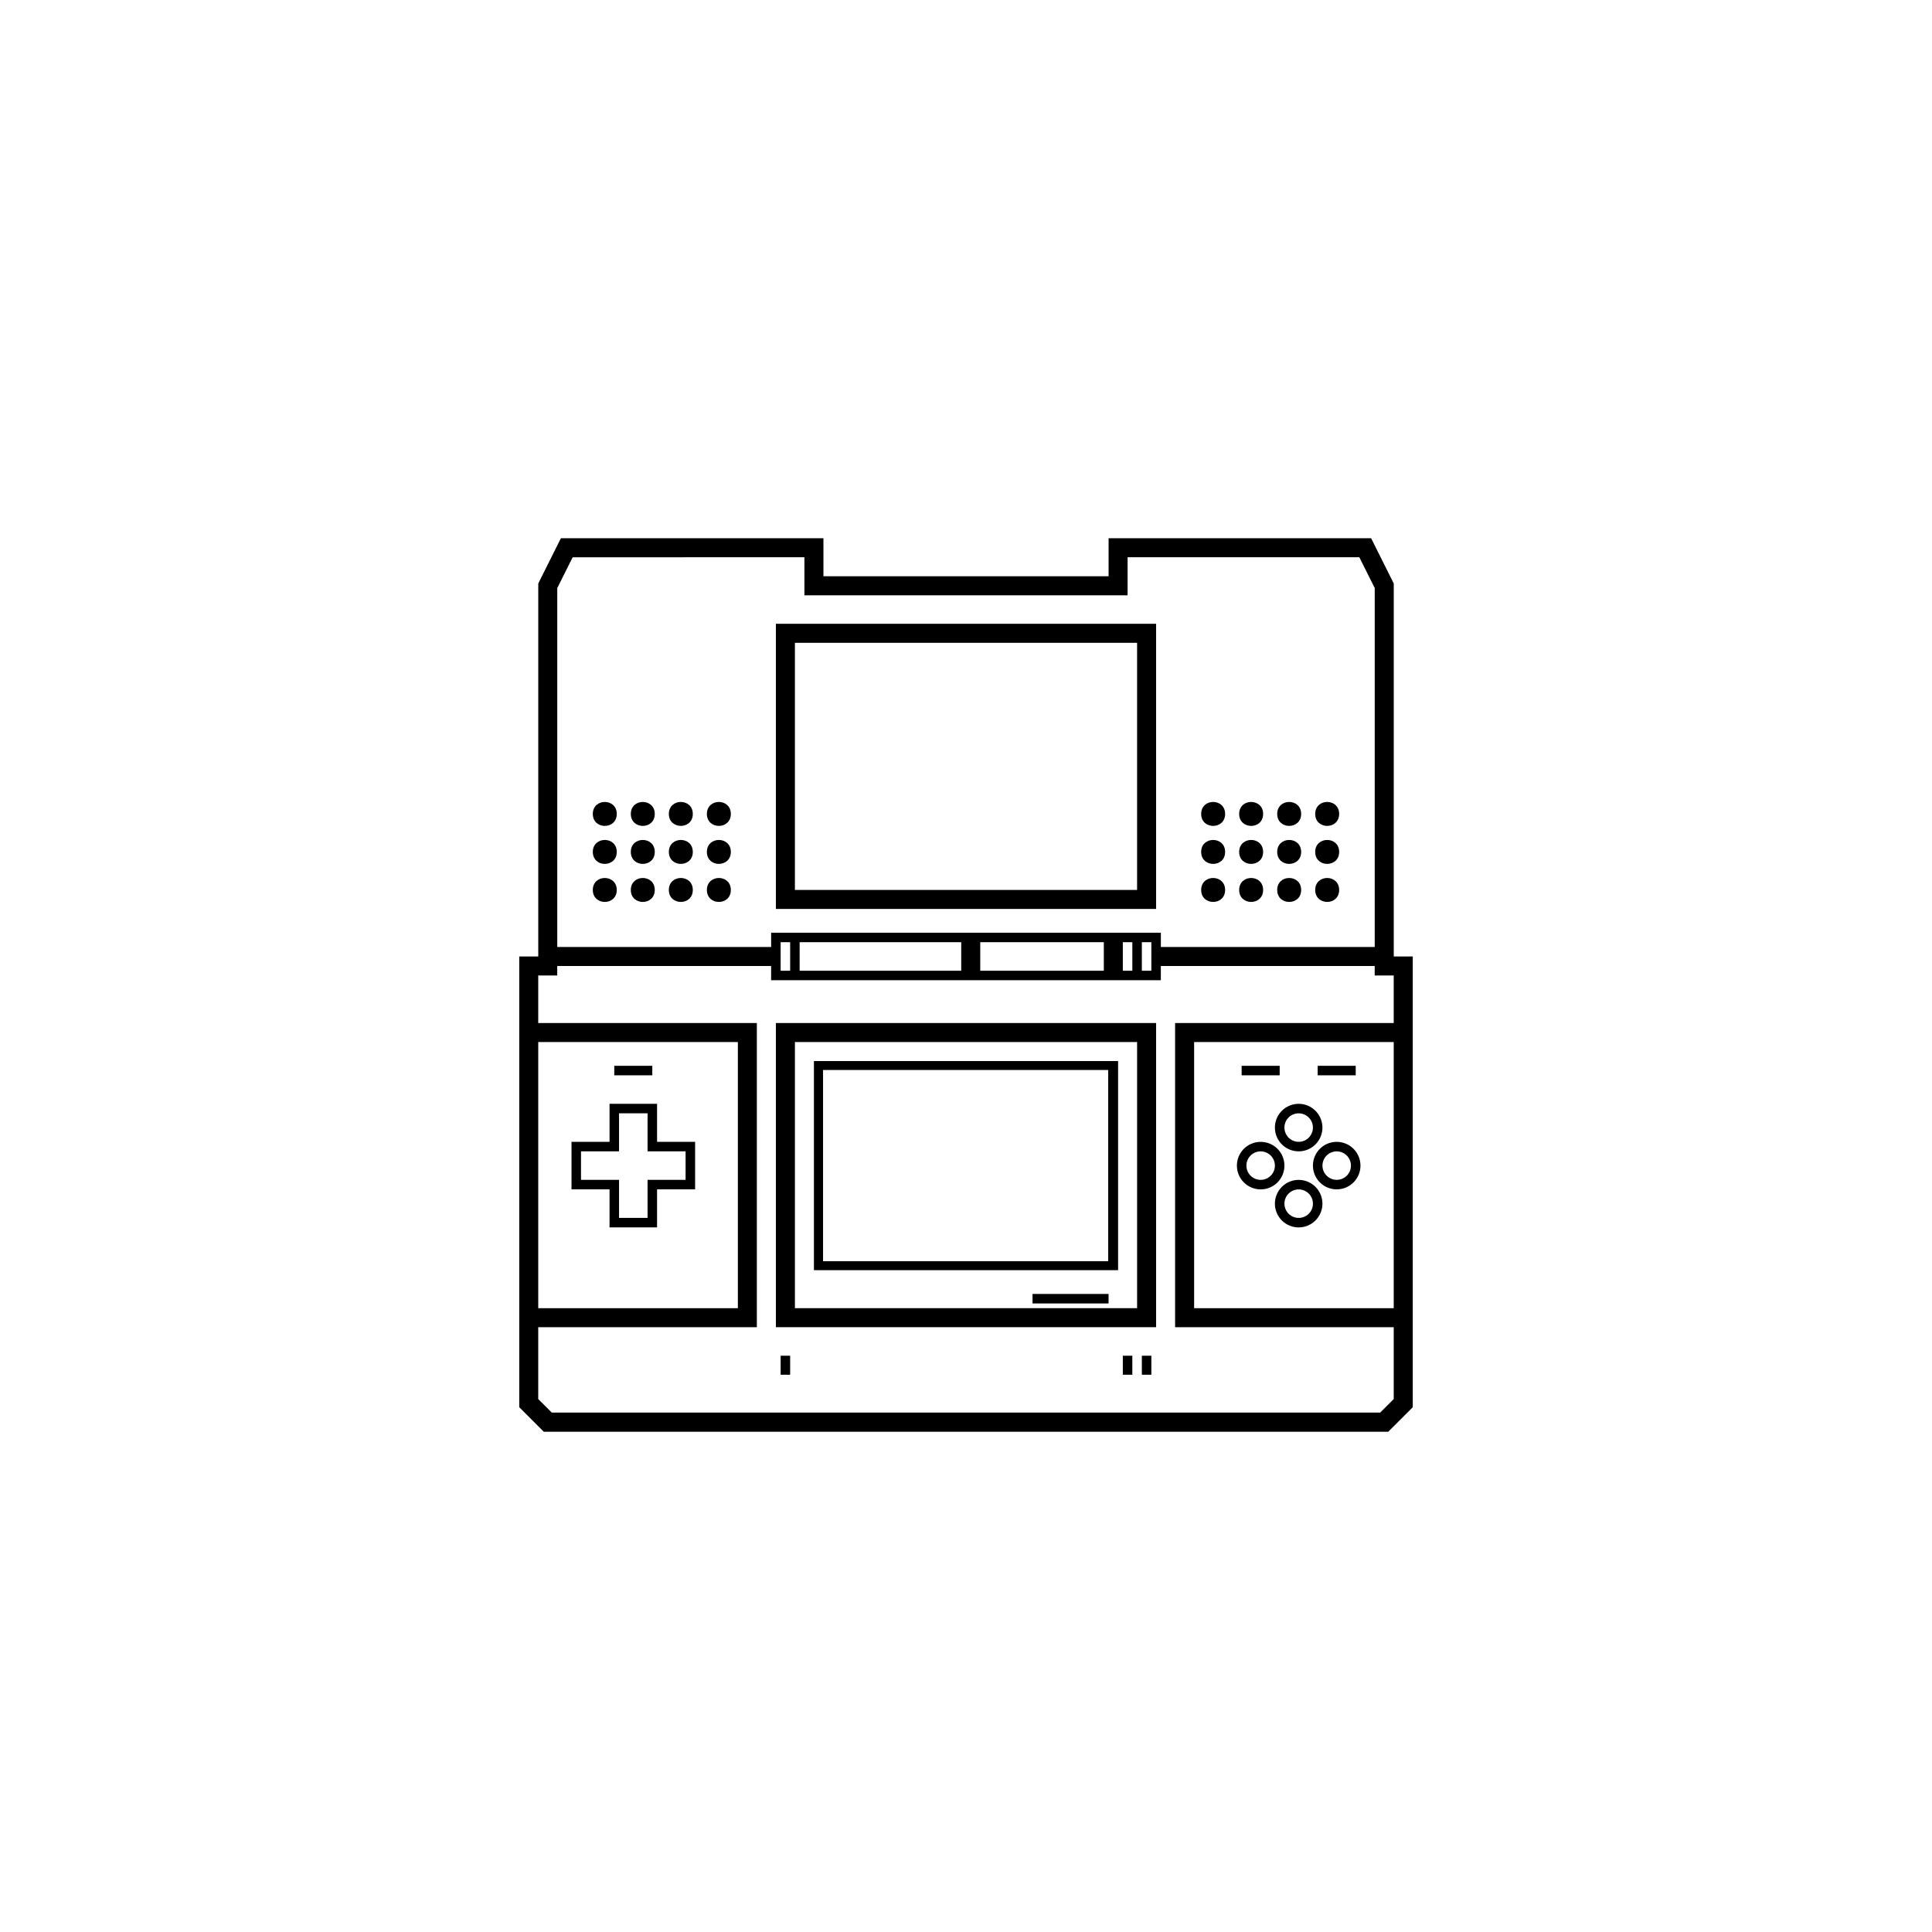 <?xml version="1.0" encoding="UTF-8"?>
<!-- Uploaded to: ICON Repo, www.svgrepo.com, Generator: ICON Repo Mixer Tools -->
<svg fill="#000000" width="800px" height="800px" version="1.1" viewBox="144 144 512 512" xmlns="http://www.w3.org/2000/svg">
 <g>
  <path d="m513.36 397.48v-98.848l-5.996-11.992h-69.574v10.078h-75.57v-10.078h-69.578l-5.996 11.992v98.848h-5.039v119.45l6.5 6.5h223.79l6.5-6.5v-119.45zm-221.68-97.637 4.082-8.16 61.414-0.004v10.078h85.648v-10.078h61.414l4.082 8.16-0.004 95.121h-56.676v-3.777h-103.28v3.777h-56.68zm157.44 95.117v6.297h-2.519v-7.559h2.519zm-7.559 5.039v-6.301h2.519v7.559h-2.519zm-5.039 0v1.258h-32.746v-7.559h32.746zm-37.785 0v1.258h-42.824v-7.559h42.824zm-47.863 0 0.004-6.301h2.519v7.559h-2.519zm-64.234 20.152h52.902v70.531h-52.902zm226.71 70.535-52.898-0.004v-70.531h52.898zm0-75.574h-57.938v80.609h57.938v19.043l-3.578 3.578h-219.56l-3.578-3.578v-19.043h57.938v-80.609h-57.938v-12.598h5.039v-2.516h56.68v3.777h103.28v-3.777h56.676v2.519h5.039z"/>
  <path d="m450.38 309.31h-100.76v75.57h100.76zm-5.039 70.535h-90.684v-65.496h90.684z"/>
  <path d="m359.7 480.61h80.609v-55.422h-80.609zm2.418-53.051h75.57v50.68h-75.57z"/>
  <path d="m349.62 495.72h100.76v-80.609h-100.76zm5.039-75.57h90.684v70.531h-90.684z"/>
  <path d="m318.13 436.52h-12.594v10.078h-10.078v12.594h10.078v10.078h12.594v-10.078h10.078v-12.594h-10.078zm7.559 12.594v7.559h-10.078v10.078h-7.559v-10.078h-10.078v-7.559h10.078v-10.078h7.559v10.078z"/>
  <path d="m306.79 426.45h10.078v2.519h-10.078z"/>
  <path d="m473.05 426.45h10.078v2.519h-10.078z"/>
  <path d="m493.2 426.45h10.078v2.519h-10.078z"/>
  <path d="m488.16 449.12c2.547 0 4.844-1.535 5.82-3.891 0.973-2.352 0.434-5.059-1.367-6.859-1.801-1.805-4.508-2.34-6.863-1.367-2.352 0.977-3.887 3.269-3.887 5.82 0 1.668 0.664 3.269 1.844 4.453 1.184 1.18 2.785 1.844 4.453 1.844zm0-10.078c1.531 0 2.906 0.922 3.492 2.332 0.586 1.414 0.262 3.039-0.82 4.121-1.078 1.078-2.703 1.402-4.117 0.816-1.41-0.586-2.332-1.961-2.332-3.488 0-2.09 1.691-3.781 3.777-3.781z"/>
  <path d="m488.16 456.68c-2.547 0-4.844 1.535-5.816 3.891-0.977 2.352-0.438 5.059 1.363 6.863 1.801 1.801 4.512 2.34 6.863 1.363 2.356-0.977 3.887-3.269 3.887-5.816 0-1.672-0.66-3.273-1.844-4.453-1.18-1.184-2.781-1.848-4.453-1.848zm0 10.078c-1.527 0-2.906-0.922-3.488-2.332-0.586-1.414-0.262-3.039 0.816-4.117 1.082-1.082 2.707-1.406 4.117-0.82 1.414 0.586 2.336 1.961 2.336 3.492 0 2.086-1.691 3.777-3.781 3.777z"/>
  <path d="m478.09 459.2c2.547 0 4.844-1.535 5.816-3.887 0.977-2.352 0.438-5.062-1.363-6.863-1.801-1.801-4.512-2.34-6.863-1.363-2.356 0.973-3.887 3.269-3.887 5.816 0 1.672 0.66 3.273 1.844 4.453 1.18 1.18 2.781 1.844 4.453 1.844zm0-10.078v0.004c1.527 0 2.906 0.918 3.488 2.332 0.586 1.41 0.262 3.035-0.816 4.117-1.082 1.082-2.707 1.402-4.117 0.82-1.414-0.586-2.336-1.965-2.336-3.492 0-2.086 1.695-3.777 3.781-3.777z"/>
  <path d="m498.24 446.6c-2.547 0-4.844 1.535-5.82 3.887-0.973 2.352-0.434 5.062 1.367 6.863 1.801 1.801 4.508 2.34 6.863 1.363 2.352-0.973 3.887-3.269 3.887-5.816 0-1.672-0.664-3.273-1.844-4.453-1.184-1.18-2.785-1.844-4.453-1.844zm0 10.078v-0.004c-1.527 0-2.906-0.918-3.492-2.332-0.586-1.41-0.262-3.035 0.82-4.117 1.078-1.082 2.707-1.402 4.117-0.82 1.41 0.586 2.332 1.965 2.332 3.492 0 2.086-1.691 3.777-3.777 3.777z"/>
  <path d="m417.63 486.91h20.152v2.519h-20.152z"/>
  <path d="m307.45 379.85c0 4.231-6.348 4.231-6.348 0 0-4.234 6.348-4.234 6.348 0"/>
  <path d="m317.52 379.85c0 4.231-6.348 4.231-6.348 0 0-4.234 6.348-4.234 6.348 0"/>
  <path d="m327.6 379.85c0 4.231-6.348 4.231-6.348 0 0-4.234 6.348-4.234 6.348 0"/>
  <path d="m337.68 379.85c0 4.231-6.348 4.231-6.348 0 0-4.234 6.348-4.234 6.348 0"/>
  <path d="m307.45 369.77c0 4.231-6.348 4.231-6.348 0s6.348-4.231 6.348 0"/>
  <path d="m317.52 369.77c0 4.231-6.348 4.231-6.348 0s6.348-4.231 6.348 0"/>
  <path d="m327.6 369.77c0 4.231-6.348 4.231-6.348 0s6.348-4.231 6.348 0"/>
  <path d="m337.68 369.77c0 4.231-6.348 4.231-6.348 0s6.348-4.231 6.348 0"/>
  <path d="m307.45 359.7c0 4.231-6.348 4.231-6.348 0 0-4.234 6.348-4.234 6.348 0"/>
  <path d="m317.52 359.7c0 4.231-6.348 4.231-6.348 0 0-4.234 6.348-4.234 6.348 0"/>
  <path d="m327.6 359.7c0 4.231-6.348 4.231-6.348 0 0-4.234 6.348-4.234 6.348 0"/>
  <path d="m337.68 359.7c0 4.231-6.348 4.231-6.348 0 0-4.234 6.348-4.234 6.348 0"/>
  <path d="m468.67 379.85c0 4.231-6.348 4.231-6.348 0 0-4.234 6.348-4.234 6.348 0"/>
  <path d="m478.74 379.85c0 4.231-6.348 4.231-6.348 0 0-4.234 6.348-4.234 6.348 0"/>
  <path d="m488.82 379.85c0 4.231-6.348 4.231-6.348 0 0-4.234 6.348-4.234 6.348 0"/>
  <path d="m498.89 379.85c0 4.231-6.348 4.231-6.348 0 0-4.234 6.348-4.234 6.348 0"/>
  <path d="m468.67 369.77c0 4.231-6.348 4.231-6.348 0s6.348-4.231 6.348 0"/>
  <path d="m478.74 369.77c0 4.231-6.348 4.231-6.348 0s6.348-4.231 6.348 0"/>
  <path d="m488.82 369.77c0 4.231-6.348 4.231-6.348 0s6.348-4.231 6.348 0"/>
  <path d="m498.89 369.77c0 4.231-6.348 4.231-6.348 0s6.348-4.231 6.348 0"/>
  <path d="m468.67 359.7c0 4.231-6.348 4.231-6.348 0 0-4.234 6.348-4.234 6.348 0"/>
  <path d="m478.74 359.7c0 4.231-6.348 4.231-6.348 0 0-4.234 6.348-4.234 6.348 0"/>
  <path d="m488.82 359.7c0 4.231-6.348 4.231-6.348 0 0-4.234 6.348-4.234 6.348 0"/>
  <path d="m498.89 359.7c0 4.231-6.348 4.231-6.348 0 0-4.234 6.348-4.234 6.348 0"/>
  <path d="m446.6 503.28h2.519v5.039h-2.519z"/>
  <path d="m441.56 503.28h2.519v5.039h-2.519z"/>
  <path d="m350.88 503.28h2.519v5.039h-2.519z"/>
 </g>
</svg>